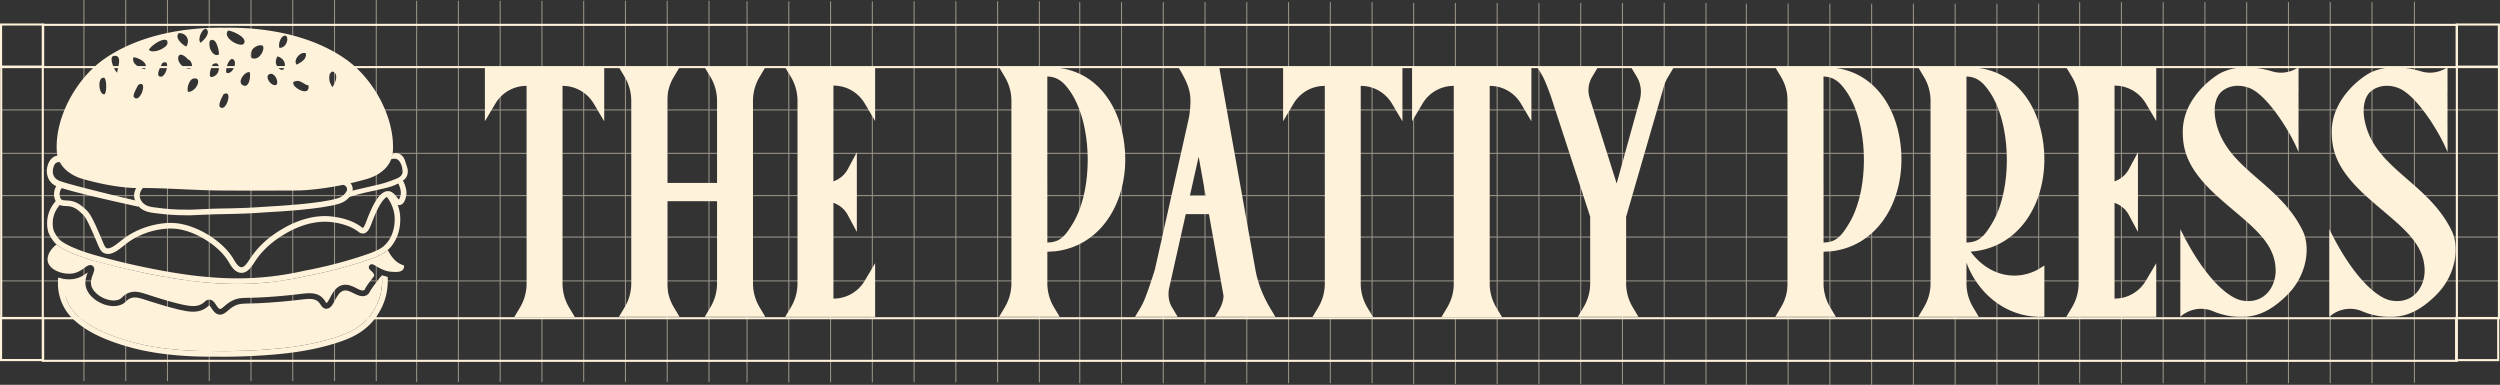 <svg xmlns="http://www.w3.org/2000/svg" id="Layer_2" viewBox="0 0 1190.22 183.21"><rect x="0" y="0" width="1190.22" height="183.21" fill="#333333" stroke="none"/><defs><style>.cls-1{fill:#fff2db}.cls-3{fill:none;stroke:#fff2db;stroke-miterlimit:10}</style></defs><g id="Layer_1-2" data-name="Layer_1"><path d="M101.4 169.79h-.04c-.64 0-1.34.01-2.09.01-7.58 0-20.26-.5-32.58-3.26-7.77-1.74-15.87-4.55-21.66-7.52-.66-.34-1.3-.68-1.9-1.03-3.62-2.07-8.55-5.45-11.49-9.81-2.2-3.27-3.52-6.91-3.93-10.84-.24-2.32 0-5.19 0-5.19.87.21 1.75.42 2.62.62.35 3 .71 6.01 1.06 9.01a20.64 20.64 0 0 0 2.46 4.9c2.09 3.11 5.76 6.22 10.6 8.99.57.33 1.17.65 1.8.97 2.1 1.08 9.82 4.78 21.03 7.29 13.3 2.98 27.07 3.27 34.1 3.18l.03 2.67Z" class="cls-1"/><path d="M180.84 148.09c-.8 1.41-2.66 4.7-6.49 7.96-3.89 3.3-7.92 5.02-11.36 6.26-13 4.7-26.95 5.97-31.54 6.39-8.27.75-16.71 1.13-25.15 1.13-1.63 0-3.26-.01-4.9-.04h-.04l.02-1.33.02-1.33c9.98.17 20-.19 29.8-1.08 4.5-.41 18.2-1.65 30.88-6.24 3.21-1.16 6.98-2.76 10.54-5.79 3.47-2.95 5.11-5.85 5.9-7.24 2.67-4.72 3.42-9.4 3.42-13.18 0-.9-.04-1.74-.11-2.52.27.06.54.13.82.21.67.18 1.3.37 1.91.57.25 4.39-.35 10.29-3.72 16.25ZM65.97 98.42c-19.64-4.26-34.07-7.86-38.45-9.48-.68-.25-2.28-.89-3.52-2.43-1.65-2.06-2.12-5.04-1.34-7.6.24-.79 1.08-3.54 3.62-4.54a5.4 5.4 0 0 1 2.41-.34c.19 1.11.39 2.22.58 3.33-.24-.08-1.41-.47-2.46.14-.83.49-1.09 1.32-1.33 2.08-.12.38-.81 2.58.27 4.44.78 1.34 2.15 1.94 2.97 2.24 3.34 1.23 17.35 4.85 36.48 9.37.26.93.52 1.85.77 2.78Z" class="cls-1"/><path d="M89.59 102.5c-7.37 0-10.39-.37-16.13-1.08-1.9-.23-4.77-.59-7.08-2.75-1.4-1.31-2.28-2.99-2.49-4.74-.5-4.29 3.09-7.16 3.5-7.47L69 88.58s-.78.6-1.45 1.55c-.81 1.15-1.15 2.32-1.02 3.49.18 1.51 1.12 2.59 1.66 3.1 1.56 1.46 3.45 1.79 5.59 2.05 5.92.73 8.89 1.1 16.96 1.06 3.45-.11 4.81-.19 6.02-.27 1.21-.07 2.26-.14 5.04-.21 1.68-.04 3.35-.07 5.12-.11 3.3-.06 6.72-.12 10.21-.28 3.62-.16 5.3-.28 7.07-.41 1.46-.11 2.98-.22 5.67-.35.23-.01 22.92-1.18 31.05-3.85 1.48-.49 2.63-1.26 3.43-2.31.36-.47 1.02-1.35.89-2.22-.15-1.02-1.34-1.97-2.89-2.33l.59-2.6c2.68.61 4.62 2.39 4.94 4.54.29 1.98-.9 3.56-1.41 4.23-1.11 1.46-2.74 2.58-4.72 3.23-8.47 2.78-30.8 3.93-31.75 3.98-2.66.13-4.16.24-5.61.35-1.79.13-3.48.26-7.15.42-3.53.16-6.96.22-10.28.28-1.76.03-3.43.06-5.1.11-2.73.07-3.76.13-4.95.2-1.22.07-2.61.16-6.11.27h-1.23Z" class="cls-1"/><path d="M164.79 94.3c.51-1.06 1.02-2.13 1.53-3.19 1.03-.25 2.64-.64 4.62-1.1 2.79-.65 6.07-1.38 10.09-2.34 0 0 2.64-.63 7.21-2.41 1.19-.46 2.72-1.09 3.25-2.54.27-.73.2-1.42.1-1.9-.11-1.53-.6-2.61-.93-3.22-.38-.67-.73-1.3-1.45-1.71-1.34-.75-2.88-.13-3.18 0l.9-2.7c.5-.19 1.34-.42 2.32-.23 1.68.33 3.05 1.75 3.6 3.64.38 1.18.75 2.36 1.13 3.54.18.77.36 2.13-.21 3.55-.47 1.15-1.38 2.2-3.88 3.53-2.64 1.4-4.89 1.97-7.17 2.51-5.97 1.42-8.05 1.7-11.72 2.67-2.7.71-4.85 1.43-6.2 1.9Z" class="cls-1"/><path d="M114.96 129.9h-.09c-2.99-.06-4.85-3.24-5.85-4.95-.06-.11-.12-.21-.18-.31-4.58-7.69-15.84-14.74-25.1-15.71-6.11-.64-15.59 1.16-23.01 6.64-.59.44-1.19.91-1.81 1.41-1.39 1.1-2.82 2.24-4.26 3-1.86.99-3.47 1.19-4.9.61-.89-.36-1.52-.93-2.1-1.91-.48-.81-.95-1.93-1.65-3.62l-.21-.49c-4.46-10.63-5.5-11.63-6.6-12.68-1.52-1.45-3.25-3.1-5.86-3.6-.71-.14-1.37-.16-2-.19-1.34-.05-2.72-.11-3.96-1.28-1.18-1.12-1.77-2.86-1.64-4.89.18-2.95 2.19-4.77 2.8-5.26l1.66 2.08c-.39.31-1.69 1.49-1.8 3.34-.07 1.21.22 2.23.81 2.79.49.46 1.04.5 2.23.55.7.03 1.49.06 2.39.23 3.39.65 5.59 2.75 7.2 4.29 1.59 1.52 2.86 3.19 7.22 13.58l.21.5c1.26 3.01 1.62 3.81 2.28 4.08.21.08.44.12.68.12 1.62 0 3.84-1.77 5.84-3.35.62-.49 1.26-1 1.89-1.46 3.56-2.63 7.9-4.68 12.55-5.94 4.28-1.16 8.65-1.59 12.33-1.2 2.35.25 4.88.86 7.51 1.83 2.58.95 5.14 2.19 7.6 3.7 5.25 3.2 9.51 7.28 12.01 11.47.06.1.12.21.19.32.68 1.17 2.11 3.6 3.61 3.63h.03c1.41 0 2.83-2.17 3.98-3.91.16-.25.32-.49.48-.72 5.3-7.89 12.37-12.06 15.39-13.84l.03-.02a45.59 45.59 0 0 1 7.85-3.66c5.28-1.87 10.34-2.55 15.06-2.03 3.76.42 7.13 1.27 10.02 2.55 2.37 1.05 3.76 2.09 4.43 2.59.09.07.17.13.22.16.17.13.26.15.3.15 0 0 .23-.06.64-.78.44-.77.87-1.89 1.36-3.19.34-.89.72-1.9 1.16-2.91.48-1.11 1.6-3.71 3.03-5.99 2.01-3.2 3.95-4.72 5.92-4.64 1.9.08 3.07 1.58 4.01 2.79.3.39.79 1.01 1.06 1.19.11-.11.33-.42.54-1.08 0 0 .35-.91.38-2.05.04-1.26-.51-3.43-1.87-5.84.65-.5 1.29-1 1.94-1.49.85 1.23 2.61 4.12 2.6 7.51 0 .7-.16 1.74-.59 2.94-.54 1.52-1.36 2.41-2.45 2.65-.19.04-.38.06-.56.06-1.4 0-2.37-1.24-3.16-2.26-.63-.81-1.35-1.74-2-1.76-.33-.01-1.55.19-3.56 3.4-1.32 2.11-2.39 4.58-2.84 5.63-.41.95-.77 1.89-1.11 2.8-.53 1.4-.99 2.61-1.54 3.57-.29.5-1.15 2.01-2.79 2.12-.67.04-1.34-.17-1.99-.62l-.29-.22c-1.23-.92-4.99-3.72-13.15-4.62-9.28-1.03-17.96 3.39-21.26 5.33l-.03.02c-2.86 1.69-9.57 5.64-14.53 13.03-.15.22-.3.45-.46.7-1.5 2.28-3.36 5.12-6.2 5.12Zm74.88-34.88Z" class="cls-1"/><path d="M190.41 101.78c-.22-1.52-.59-2.91-1.06-4.16-.98-2.67-2.38-4.73-3.55-6.14l-2.05 1.7c.15.19.31.38.47.59 1.41 1.85 3.01 4.68 3.55 8.39.11.75.94 7.48-3.14 12.94-2.56 3.43-5.9 4.74-14.08 7.36-8.14 2.6-16.62 4.74-25.21 6.35h-.05c-10.62 2.44-21.31 3.69-31.77 3.72h-.46c-7.83 0-14.47-.67-17.68-.99-5.4-.54-12.1-1.54-19.4-2.9-10.01-1.86-20.2-4.23-30.3-7.04-1.54-.44-4.47-1.26-7.47-2.39-5.19-1.95-8.79-3.88-10.14-5.43a15.75 15.75 0 0 1-2.51-4.02c-.51-1.86-.6-3.82-.27-5.69.52-2.98 2-5.16 3.18-6.49.27-.3.51-.56.73-.77l-1.85-1.92c-.25.24-.53.53-.83.87-1.41 1.58-3.22 4.22-3.86 7.85-.4 2.28-.28 4.68.35 6.95l.02.08.03.08c.56 1.32 1.26 2.55 2.08 3.67.29.39.59.77.9 1.13.25.28.54.57.87.86 2.01 1.74 5.63 3.58 10.77 5.48 2.38.88 4.52 1.56 5.89 1.98.7.21 1.38.41 1.89.55.52.14.83.23 1.11.22 9.63 2.63 19.35 4.87 28.9 6.64 7.37 1.37 14.15 2.38 19.62 2.93 3.27.33 9.99 1 17.95 1h.47c10.65-.03 21.53-1.31 32.33-3.77a213.85 213.85 0 0 0 25.51-6.42c6.31-2.02 10.32-3.4 13.29-6.01.71-.62 1.37-1.32 1.97-2.12.05-.06.1-.12.14-.19 2-2.68 3.23-5.89 3.66-9.54.31-2.7.07-4.8-.02-5.38Z" class="cls-1"/><path d="M178.52 146.78c-.79 1.39-2.43 4.29-5.9 7.24-3.56 3.03-7.33 4.63-10.54 5.79-12.67 4.59-26.37 5.83-30.88 6.24-9.79.89-19.82 1.25-29.8 1.08l-.02 1.33-.02-1.33c-7.03.09-20.8-.2-34.1-3.18-11.21-2.51-18.93-6.21-21.03-7.29-.62-.32-1.23-.65-1.8-.97-4.84-2.77-8.5-5.87-10.6-8.99-3.32-4.92-3.86-9.97-3.52-13.91 1.96.31 3.94.27 5.71-.15 2.49-.6 4.35-1.93 5.71-2.9-.61 1.65-1.49 4.11-.87 6.76.65 2.78 2.87 5.42 6.09 7.23 3.41 1.93 7.2 2.51 10.13 1.56 1.57-.5 2.37-1.27 3.08-1.94.66-.63 1.19-1.13 2.42-1.5 2.03-.6 3.7-.06 8.15 1.38.45.14.92.3 1.42.46 5.22 1.68 9.13 2.8 12.69 3.64 4.71 1.11 8.9 1.85 12.58-.3.69-.41 1.34-.9 1.93-1.46l.02-.02c.13-.13.22-.17.24-.18.26.11.79.92 1.08 1.36.76 1.16 1.71 2.59 3.35 2.99.26.06.52.09.78.09.6 0 1.19-.17 1.79-.5.64-.36 1.25-.87 1.89-1.42.85-.73 1.82-1.56 3.12-2.24 2.06-1.07 3.7-1.1 6.98-1.16.48 0 .98-.02 1.52-.03 9.58-.24 20.47-1.49 20.93-1.55.46-.05.9-.11 1.33-.16 4.32-.52 7.16-.87 9.07.83.54.48.87 1 1.2 1.5.51.79 1.15 1.77 2.46 1.9 1.03.11 1.97-.35 2.79-1.37.56-.69 1.03-1.6 1.54-2.55 1.01-1.92 2.16-4.09 4.03-4.65 1.58-.47 3.21.35 4.92 1.21 1.33.67 2.78 1.4 4.25 1.4.72 0 1.46-.18 2.18-.64.67-.42.9-.85 1.2-1.39.27-.49.71-1.31 1.89-2.92.63-.86.75-.97.98-1.26.18-.23.31-.41.36-.48.48-.67 1.06-1.48 1.54-2.08.23-.28.57-.68 1.02-1.14.36 4.08 0 9.87-3.31 15.7Z" class="cls-1"/><path d="M192.37 126.37c.04.52 0 1.21-.4 1.81-1.12 1.69-4.17 1.28-5.59 1.2-3.1-.16-5.92-1.84-7.43-2.74-.41-.25-.74-.44-1.01-.58-.22-.11-.41-.18-.58-.21-.6-.13-1.18.1-1.52.58-.11.16-.6.98.21 1.89.15.16.33.33.54.52.58.53 1.55 1.41 1.55 2.27 0 .29-.12.47-.96 1.54-.37.46-.83 1.05-1.39 1.81-1.29 1.75-1.79 2.67-2.08 3.22-.08.14-.17.31-.2.35 0 0-.03.02-.07.05-.86.54-2.01.02-3.81-.89-1.91-.96-4.29-2.15-6.88-1.38-2.94.87-4.43 3.69-5.63 5.96-.4.75-.77 1.46-1.13 1.96-.34.47-.53.55-.55.56-.12-.09-.35-.45-.52-.71-.36-.56-.86-1.32-1.67-2.04-2.8-2.49-6.49-2.05-11.16-1.48-.43.05-.87.1-1.32.16-.45.05-11.23 1.3-20.69 1.53l-1.51.03c-3.46.06-5.54.1-8.16 1.46-1.57.82-2.71 1.79-3.63 2.58-1.15.98-1.66 1.37-2.11 1.26-.61-.15-1.21-1.05-1.74-1.86-.79-1.21-1.78-2.71-3.53-2.55-.69.06-1.33.38-1.9.94-.43.42-.91.78-1.43 1.08-2.58 1.51-5.6 1.19-10.61 0-3.49-.82-7.34-1.93-12.49-3.58-.5-.16-.97-.31-1.42-.46-4.75-1.54-6.91-2.24-9.74-1.39-1.85.55-2.77 1.42-3.5 2.13-.6.57-1.07 1.02-2.05 1.34-2.2.71-5.27.2-8-1.35-2.53-1.43-4.33-3.5-4.81-5.52-.45-1.91.25-3.79.81-5.3.25-.66.46-1.24.56-1.77.23-1.23-.26-1.88-.72-2.22-.45-.33-1.21-.61-2.33-.06-.49.24-1.01.61-1.6 1.04-1.24.89-2.79 2-4.78 2.48-3.01.72-7.01.01-9.71-1.74-1.15-.74-2.59-2.02-2.95-3.9-.49-2.56 1.17-5.68 4.18-8.01 2.01 1.74 5.63 3.58 10.77 5.48 2.38.88 4.52 1.56 5.89 1.98.7.21 1.39.36 1.91.5s.82.22 1.09.22c9.63 2.63 19.35 4.92 28.9 6.7 7.37 1.37 14.15 2.38 19.62 2.93 3.27.33 9.99 1 17.95 1h.47c10.65-.03 21.53-1.31 32.33-3.77a213.85 213.85 0 0 0 25.51-6.42c6.31-2.02 10.32-3.4 13.29-6.01a15.79 15.79 0 0 0 2.03 3.32c.7.88 1.54 1.93 2.99 2.85 1.05.66 2.02 1.01 2.7 1.21Zm-85.33-38.71.02.48h-.04l.02-.48zm1.46-71.81v.04l-1.46-.03c.47 0 .96-.01 1.46-.01Z" class="cls-1"/><path d="M185.69 59.24c-1.05-4.05-2.65-8.11-4.75-12.05-4.15-7.78-9.95-14.53-16.34-19.01-7.85-5.5-17.4-9.57-28.39-12.08-4.9-1.12-10.09-1.93-15.44-2.4-4.48-.4-9.09-.57-13.73-.5-4.64-.07-9.25.1-13.73.5-5.34.47-10.54 1.28-15.43 2.4-10.99 2.52-20.55 6.58-28.4 12.08-6.38 4.48-12.18 11.23-16.34 19.01-2.11 3.94-3.7 8-4.75 12.05-1.11 4.29-1.57 8.47-1.37 12.42.17 3.42 1.45 6.35 3.8 8.69 3.18 3.18 7.08 4.41 8.25 4.75 15.6 4.53 25.73 4.42 25.73 4.42 13.21-.15 26.4 1.03 39.61 1.17 0 0 10.98.12 37.27 0 0 0 14.34-.06 33.34-5.59 1.16-.34 5.06-1.57 8.25-4.75 2.35-2.35 3.63-5.27 3.8-8.69.2-3.95-.27-8.13-1.38-12.42ZM49.75 44.9c-2.94.34-3.51-8.93.01-7.79.98 1.12 1.19 6.58-.01 7.79Zm6.05-10.33c-1.22-.61-4.28-7.57-1.62-7.95 4.46-.65 1.67 6.17 1.62 7.95Zm7.91 11.56c-.64-.88 1.64-4.77 2.11-5.73 5.07-2.81.71 9.61-2.11 5.73Zm5.25-13.16c-2.25-.53-6.51-2.51-5.4-5.72 2.09.16 7.6 2.63 5.4 5.72Zm7.76 3.53c-3.21.12 0-5.31.55-6.46 4.26-2.36 1.89 6.37-.55 6.46Zm-5.81-12.71c.62-1.85 6.76-6.14 8.62-4.49 2.51 2.22-6.14 6.86-8.62 4.49Zm14.13-7.98c1.45-.16 2.88.43 3.71 1.57 1.01 1.38.97 3.35-.13 4.81-2.82-1.64-4.48-3.8-4.07-5.46.07-.28.21-.59.48-.92Zm4.53 12.53c1.95.28 3.51 6.34-1.72 3.72-4.87-2.43-3.58-9.66 1.72-3.72Zm-.02 15.41c-.8-1.5.49-5.92 2.52-6.35 4.54-.95 1.59 6.35-2.52 6.35Zm5.89-23.37c-1.8-2.1 1.84-8.67 3.25-6.09 1.15 2.09-1.8 5-3.25 6.09Zm7.07 15.58c-4.43 2.8-2.1-3.61-1.25-5.28 3.66-2.38 3.77 3.69 1.25 5.28Zm-2.29-16.76c2.92-1.51 4.06 5.19 4.06 6.65-3.2 2.08-6.13-5.58-4.06-6.65Zm45.39 6.18c.51 2.85-2.41 4.35-4.37 5.4-1.88-2.17 1.89-6.54 4.37-5.4Zm-37.02-10.82c1.88 0 9.56 3.31 7.5 6.21-1.5 2.11-10.52-2.72-7.5-6.21Zm-3.01 1.29c.5 0 .99 0 1.46.01-.5 0-.99.02-1.46.03v-.04Zm.28 35.49c-3.2.12 0-5.31.55-6.46 4.26-2.36 1.89 6.37-.55 6.46Zm2-16.67c-.94-1.81 1.76-8.9 3.69-5.84 1.17 1.85-1.11 6.72-3.69 5.84Zm7.57 5.81c-2.58-1.59 1.2-6.64 3.44-6.11.61 1.81-.21 8.09-3.44 6.11Zm6.26-12.65c-.83.17-1.59-.04-2.12-.27-.15-.5-.49-1.91.19-3.31 1.15-2.36 4.52-3.26 5.35-2.39.97 1.01-.65 5.4-3.42 5.97Zm9.91 12.56c-2.67 1.04-6.01-4.43-3.07-5.19 2.35-.61 4.31 3.76 3.07 5.19Zm2.95-7.16c-1.04.35-2.68-1.2-3.11-2.89-.44-1.72.5-3.19.71-3.51 1.89.6 3.22 1.94 3.44 3.51.15 1.09-.19 2.6-1.04 2.89Zm-1.48-10.43c-.68-1.43.29-5 2.01-5.7 2.85-1.16 2.11 5.7-2.01 5.7Zm6.59 16.24c3.22-1.65 4.66 1.17 7.21 1.63.82 6.03-8.43.68-7.21-1.63Zm18.47 2.37c.03.07.06.15.04.16-.03.02-.17-.13-.15-.11.02.02.08-.04.11-.05-.12-.33-.65-1.24-.95-1.96-.34-.84-.61-2.12-.25-3.99.16-.34.68-1.38 1.41-1.38.1 0 .19 0 .28.05 3.23 1.42.16 7.09-.5 7.29Zm129.53-9.21v25.53l-4.97-8.38c-3.12-5.25-8.72-8.46-14.75-8.46h-.13v94.13c0 4 1.08 7.92 3.12 11.34l2.74 4.59h-28.83l2.74-4.59c2.04-3.41 3.12-7.33 3.12-11.33V40.89h-.13c-6.04 0-11.64 3.21-14.75 8.46l-4.97 8.38V32.2h56.81Zm73.95 114.03 2.74 4.59h-28.83l2.74-4.59a22.13 22.13 0 0 0 3.12-11.33V95.79h-23.73v39.1c0 4 1.08 7.92 3.12 11.34l2.74 4.59h-28.83l2.74-4.59a22.13 22.13 0 0 0 3.12-11.33V47.98c0-3.99-1.08-7.92-3.12-11.33l-2.74-4.59h28.83l-2.74 4.59a22.14 22.14 0 0 0-3.12 11.34V87.1h23.73V47.99c0-3.99-1.08-7.92-3.12-11.33l-2.74-4.59h28.83l-2.74 4.59a22.13 22.13 0 0 0-3.12 11.33v86.91c0 3.99 1.08 7.92 3.12 11.33Zm55.03-114.17V57.6l-4.97-8.38c-3.12-5.25-8.71-8.46-14.75-8.46h-.13v45.58c2.85-1.01 5.32-2.99 6.81-5.76l4.33-8.09v37.93l-4.33-8.09c-1.49-2.78-3.96-4.76-6.81-5.76v45.58h.13c6.04 0 11.63-3.21 14.75-8.46l4.97-8.38v25.53h-42.82l2.74-4.59c2.05-3.42 3.12-7.34 3.12-11.34V48c0-4-1.08-7.92-3.12-11.34l-2.74-4.59h42.82Zm81.99 87.79v15.04c0 4 1.08 7.92 3.12 11.34l2.74 4.59h-28.83l2.74-4.59a22.14 22.14 0 0 0 3.12-11.34v-86.9c0-4-1.08-7.92-3.12-11.34l-2.74-4.59h22.96v.03c.13 0 .25-.02.38-.02 22.72-.36 36.33 19.12 36.71 43.18.2 22.82-12.58 41.97-33.27 44.37-.61.07-3.81.22-3.82.22Zm0-33.66v29.25h.41c5.72-.2 8.19-3.25 11.54-8.75 9.97-16.09 9.65-47.07-.81-62.77-3.05-4.5-5.9-7.27-10.93-7.49h-.22V86.2Zm108.56 64.63h-28.83s1.43-1.9 2.74-4.59c.84-1.73 1.3-3.51 1.43-5.3l-6.97-38.98h-11.04l-8.03 35.8c-.4 2.9-.1 5.88 1.4 8.41.01.02.03.04.04.07l2.74 4.59h-20.28l2.74-4.59c.54-.92 1-1.83 1.59-3.21 1.71-3.98 4.4-12.4 5.08-14.58l15.91-70.96c.7-3.12 1.05-6.3 1.05-9.49 0-4-1.03-7.31-3.12-11.34-2.09-4.04-2.74-4.59-2.74-4.59h19.55l17.25 96.42.03.18.07.35c.35 1.93 1.9 9.19 6.64 17.21.98 1.65 2.74 4.59 2.74 4.59Zm-33.18-57.56-3.34-18.69-4.19 18.69h7.53Zm93.67-61.06v25.53l-4.97-8.38c-3.12-5.25-8.72-8.46-14.75-8.46h-.13v94.13c0 4 1.08 7.92 3.12 11.34l2.74 4.59h-28.83l2.74-4.59c2.04-3.41 3.12-7.33 3.12-11.33V40.89h-.13c-6.04 0-11.64 3.21-14.75 8.46l-4.97 8.38V32.2h56.81Zm61.4 0v25.53l-4.97-8.38c-3.12-5.25-8.72-8.46-14.75-8.46h-.13v94.13c0 4 1.08 7.92 3.12 11.34l2.74 4.59h-28.83l2.74-4.59c2.04-3.41 3.12-7.33 3.12-11.33V40.89h-.13c-6.04 0-11.64 3.21-14.75 8.46l-4.97 8.38V32.2h56.81Zm47.5-.14h20.28l-2.74 4.59c-.55.91-1.11 2.05-1.59 3.21l-18.35 63.34v31.69c0 3.99 1.08 7.92 3.12 11.33l2.74 4.59h-28.83l2.74-4.59a22.13 22.13 0 0 0 3.12-11.33v-31.74l-18.68-57.18c-1.53-4.33-2.88-7.61-3.77-9.32-.89-1.71-2.74-4.59-2.74-4.59h28.83l-2.74 4.59A12.262 12.262 0 0 0 756.94 47l12.73 40.35 10.63-38.42c1.4-4.02 1.22-8.55-.94-12.2-.01-.02-.03-.05-.04-.07l-2.74-4.59Zm91.59 87.79v15.04c0 4 1.08 7.92 3.12 11.34l2.74 4.59H845.2l2.74-4.59a22.14 22.14 0 0 0 3.12-11.34v-86.9c0-4-1.08-7.92-3.12-11.34l-2.74-4.59h22.96v.03c.13 0 .25-.02.38-.02 22.72-.36 36.33 19.12 36.71 43.18.2 22.82-12.58 41.97-33.27 44.37-.61.07-3.81.22-3.82.22Zm0-33.66v29.25h.41c5.72-.2 8.19-3.25 11.54-8.75 9.97-16.09 9.65-47.07-.81-62.77-3.05-4.5-5.9-7.27-10.93-7.49h-.22V86.2Zm105.13 40.2v24.43h-1.97c-15.9.06-29.51-10.62-35.11-25.78v9.86c0 4 1.08 7.92 3.12 11.34l2.74 4.59h-28.83l2.74-4.59a22.14 22.14 0 0 0 3.12-11.34V47.99c0-4-1.08-7.92-3.12-11.34l-2.74-4.59h22.96v.03c.13 0 .25-.02.38-.02 22.72-.36 36.33 19.12 36.7 43.18.2 23.5-13.34 43.1-35.12 44.54 5.15 7.01 12.56 11.41 20.82 11.41 4.13 0 8.05-1.1 11.58-3.07.25-.14 2.72-1.74 2.72-1.74Zm-36.67-10.95c5.72-.2 8.2-3.25 11.54-8.75 9.97-16.09 9.65-47.07-.81-62.77-3.05-4.5-5.9-7.27-10.93-7.49h-.22v79.02h.41Zm89.93-83.38V57.6l-4.97-8.38c-3.12-5.25-8.71-8.46-14.75-8.46h-.13v45.58c2.85-1.01 5.32-2.99 6.81-5.76l4.33-8.09v37.93l-4.33-8.09c-1.49-2.78-3.96-4.76-6.81-5.76v45.58h.13c6.04 0 11.63-3.21 14.75-8.46l4.97-8.38v25.53h-42.82l2.74-4.59c2.05-3.42 3.12-7.34 3.12-11.34V48c0-4-1.08-7.92-3.12-11.34l-2.74-4.59h42.82Zm62.4 108.33c-5.52 5.44-12.25 10.43-21.17 10.43-2.1 0-7.36.23-14.14-2.64-5.27-2.24-11.34-1.2-15.62 2.65v-41.75c11.65 23.8 23.16 32.89 29.38 33.99 10.66 1.88 16-6.58 16-14.15 0-14.67-13.51-22.57-27.69-35.42-13.46-12.19-16.76-21.12-16.51-31.49.37-15.81 15.03-25.85 18.52-27.49 3.49-1.64 7.29-2.45 11.41-2.45s8.13.6 12.25 1.8c.09.03.18.05.27.08 3.83 1.18 7.98.73 11.49-1.24l1.16-.65v8.14h-.02c0 1.06.06.97.02 2.75-.04 2.24 0 4.45 0 6.64v4.5c0 1.91-.04 3.93 0 6.06.02 1.19-.02 2.34 0 3.45v1.72c.04.81-.03 1.6 0 2.37.09 2.04-.03 3.64 0 4.8-3.15-8.43-14.49-27.02-23.24-30.52-5.05-2.03-9.95-1.16-13.11 1.39-3.39 2.74-4.38 8.52-2.91 14.94 5.13 22.29 30.15 28.61 41.27 51.61 3.82 7.9 1.93 21.29-7.37 30.47Zm70.93 0c-5.52 5.44-12.25 10.43-21.17 10.43-2.1 0-7.36.23-14.14-2.64-5.27-2.24-11.34-1.2-15.62 2.65v-41.75c11.65 23.8 23.16 32.89 29.38 33.99 10.66 1.88 16-6.58 16-14.15 0-14.67-13.51-22.57-27.69-35.42-13.46-12.19-16.76-21.12-16.51-31.49.37-15.81 15.03-25.85 18.52-27.49 3.49-1.64 7.29-2.45 11.41-2.45s8.13.6 12.25 1.8c.09.03.18.05.27.08 3.83 1.18 7.98.73 11.49-1.24l1.16-.65v8.14h-.02c0 1.06.06.97.02 2.75-.04 2.24 0 4.45 0 6.64v4.5c0 1.91-.04 3.93 0 6.06.02 1.19-.02 2.34 0 3.45v1.72c.04.81-.03 1.6 0 2.37.09 2.04-.03 3.64 0 4.8-3.15-8.43-14.49-27.02-23.24-30.52-5.05-2.03-9.95-1.16-13.11 1.39-3.39 2.74-4.38 8.52-2.91 14.94 5.13 22.29 30.15 28.61 41.27 51.61 3.82 7.9 1.93 21.29-7.37 30.47Z" class="cls-1"/><path d="M20.37 11.83h1149.31v159.95H20.37z" class="cls-3"/><path d="M.5 151.38h20.05v20.05H.5zm0-139.72h20.05v20.05H.5z" class="cls-3"/><path d="M.57 31.94h1189.15v119.57H.57z" class="cls-3"/><path d="M1169.32 151.4h20.05v20.05h-20.05zm.32-139.72h20.05v20.05h-20.05z" class="cls-3"/><g style="opacity:.5"><path d="M1189.58 52.33H.48M1189.58 73H.48m1189.1 20.12H.48m1189.1 19.74H.48m1189.1 20.87H.48M39.96 0v181.43M59.85 0v181.43M79.73 0v181.43M99.61 0v181.43M119.49 0v181.43M139.37 0v181.43M159.26 0v181.43M179.14 0v181.43M198.36.39v181.44M218.24.39v181.44M238.13.39v181.44M258.01.39v181.44M277.89.39v181.44M297.77.39v181.44M317.65.39v181.44M337.54.39v181.44M355.66.62v181.44M375.54.62v181.44M395.42.62v181.44M415.31.62v181.44M435.19.62v181.44M455.07.62v181.44M474.95.62v181.44M494.83.62v181.44M514.06 1.02v181.43M533.94 1.02v181.43M553.82 1.02v181.43M573.7 1.02v181.43M593.58 1.02v181.43M613.47 1.02v181.43M633.35 1.02v181.43M653.23 1.02v181.43M673.02 1.39v181.43M692.9 1.39v181.43M712.78 1.39v181.43M732.67 1.39v181.43M752.55 1.39v181.43M772.43 1.39v181.43M792.31 1.39v181.43M812.2 1.39v181.43M831.42 1.78v181.43M851.3 1.78v181.43M871.18 1.78v181.43M891.06 1.78v181.43M910.95 1.78v181.43M930.83 1.78v181.43M950.71 1.78v181.43M970.59 1.78v181.43M990.1 1.02v181.43m19.88-181.43v181.43m19.88-181.43v181.43m19.88-181.43v181.43m19.89-181.43v181.43m19.88-181.43v181.43m19.88-181.43v181.43m19.88-181.43v181.43M1149.47.8v181.44" style="fill:none;stroke:#fff2db;stroke-miterlimit:10;stroke-width:.5px"/></g></g></svg>
